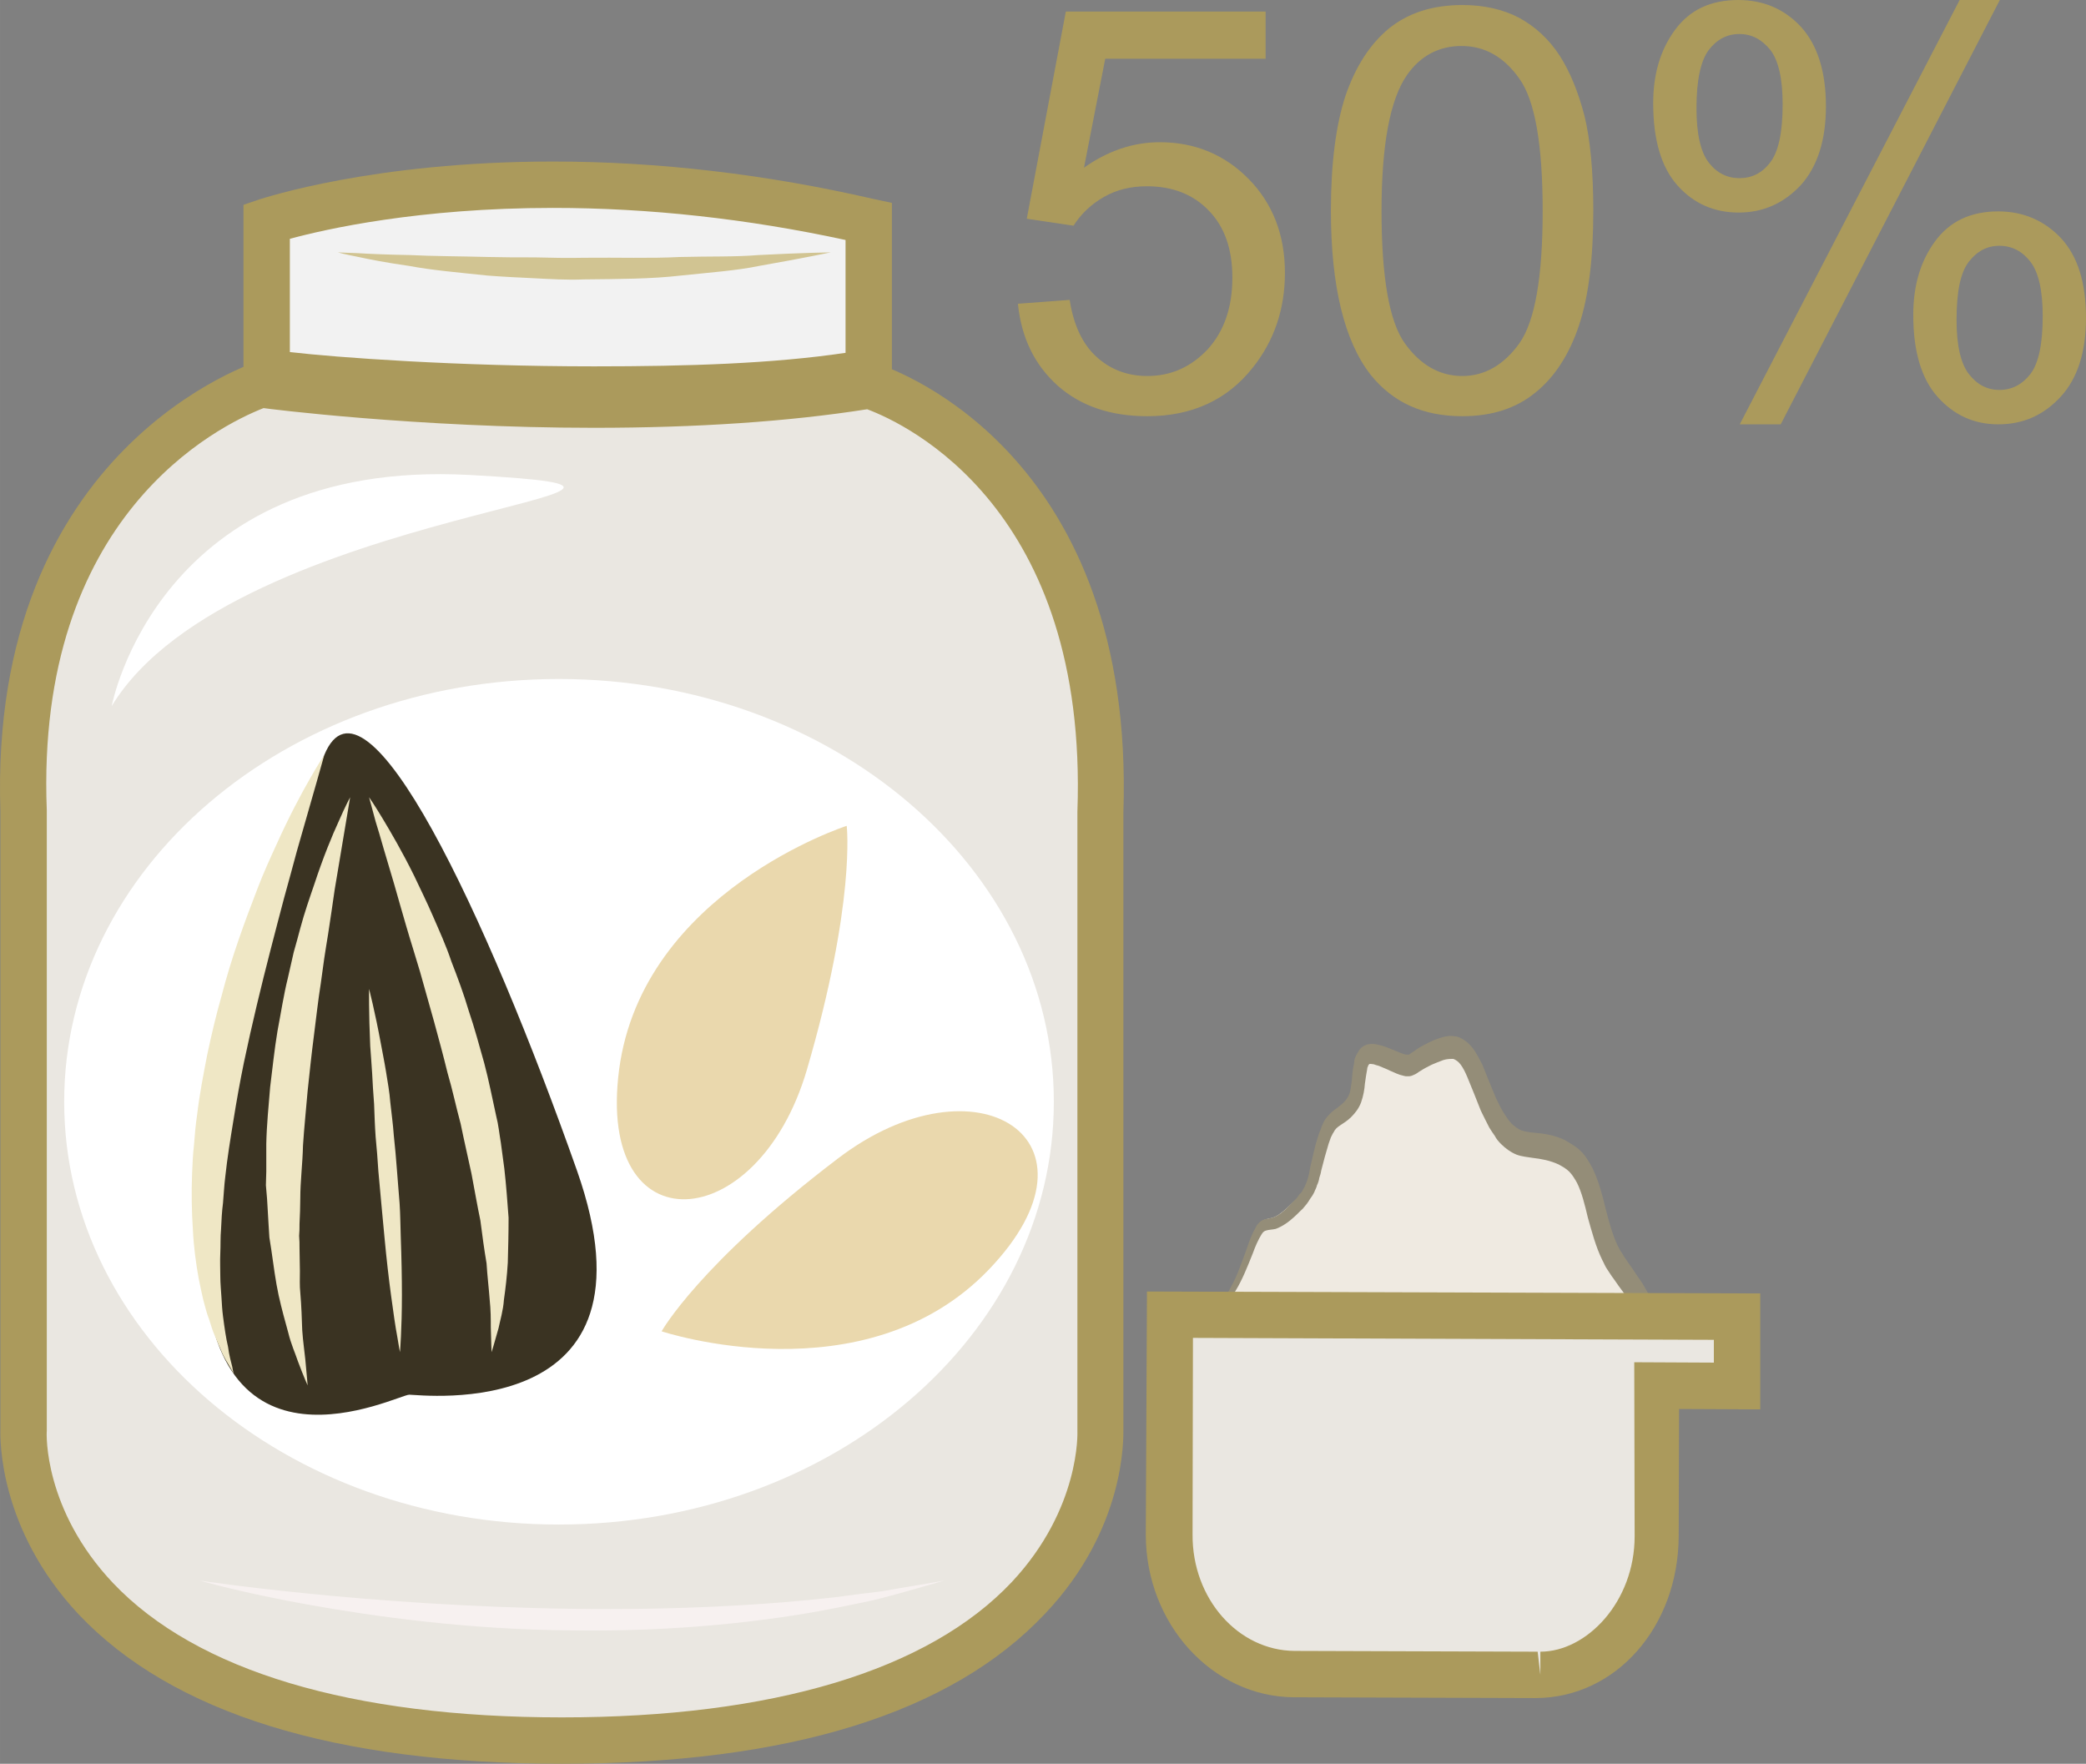 <?xml version="1.0" encoding="UTF-8" standalone="no"?>
<svg
   xmlns:dc="http://purl.org/dc/elements/1.1/"
   xmlns:cc="http://creativecommons.org/ns#"
   xmlns:rdf="http://www.w3.org/1999/02/22-rdf-syntax-ns#"
   xmlns:svg="http://www.w3.org/2000/svg"
   xmlns="http://www.w3.org/2000/svg"
   id="svg53"
   viewBox="0 0 5398.069 4564"
   style="clip-rule:evenodd;fill-rule:evenodd;image-rendering:optimizeQuality;shape-rendering:geometricPrecision;text-rendering:geometricPrecision"
   version="1.1"
   height="45.64mm"
   width="53.981mm"
   xml:space="preserve"><rect x="0" y="0" width="5398.069" height="4564" fill="#808080" stroke="none"/>
 <defs
   id="defs4">
  <style
   id="style2"
   type="text/css">
   <![CDATA[
    .fil11 {fill:#AB9A5C}
    .fil9 {fill:#3A3322;fill-rule:nonzero}
    .fil1 {fill:#948D78;fill-rule:nonzero}
    .fil3 {fill:#AB9A5C;fill-rule:nonzero}
    .fil7 {fill:#D1C492;fill-rule:nonzero}
    .fil8 {fill:#EAD8AD;fill-rule:nonzero}
    .fil2 {fill:#EAE7E1;fill-rule:nonzero}
    .fil10 {fill:#EFE7C5;fill-rule:nonzero}
    .fil0 {fill:#EFEAE1;fill-rule:nonzero}
    .fil4 {fill:#F2F2F2;fill-rule:nonzero}
    .fil5 {fill:#F7F1F0;fill-rule:nonzero}
    .fil6 {fill:white;fill-rule:nonzero}
   ]]>
  </style>
 </defs>
 <g
   transform="translate(-7889.931,-12592)"
   id="Vrstva_x0020_1">
  <g
   id="_667186496">
   <g
   id="g33">
    <path
   style="fill:#efeae1;fill-rule:nonzero"
   id="path7"
   d="m 10986,16158 c 24,-30 104,83 202,123 97,40 126,121 228,73 102,-47 205,-104 256,-100 51,5 71,93 196,70 124,-24 199,-56 259,-184 62,-127 17,-175 -51,-272 -67,-96 -49,-239 -132,-288 -83,-48 -130,8 -185,-96 -55,-104 -60,-208 -144,-176 -83,31 -60,56 -115,31 -56,-24 -79,-32 -89,8 -9,40 0,88 -37,120 -37,32 -31,34 -55,114 -23,80 -21,85 -90,149 -70,64 -55,-14 -97,105 -43,119 -62,127 -105,191 -41,64 -97,76 -70,124 0,0 25,12 29,8 z"
   class="fil0" />
    <path
   style="fill:#efeae1;fill-rule:nonzero"
   id="path9"
   d="m 10996,16138 c 20,0 44,20 78,48 33,28 75,63 119,82 34,13 60,32 83,48 29,21 52,37 82,37 16,0 32,-4 52,-12 19,-10 40,-20 59,-29 86,-41 159,-77 205,-72 22,1 39,16 56,30 25,21 49,43 98,43 11,0 23,-2 37,-5 126,-23 192,-54 249,-174 53,-112 23,-155 -38,-240 l -12,-16 c -32,-45 -44,-97 -57,-147 -15,-61 -29,-113 -71,-137 -29,-18 -53,-20 -76,-23 -40,-5 -77,-9 -115,-80 -15,-29 -27,-59 -37,-85 -28,-70 -43,-101 -87,-84 -31,11 -47,22 -58,29 -9,7 -18,13 -31,13 -9,0 -20,-3 -38,-11 -25,-10 -45,-19 -56,-19 -4,0 -8,0 -12,16 -3,11 -4,22 -5,34 -3,32 -6,67 -38,95 -26,22 -27,25 -39,67 -2,12 -6,24 -11,40 l -5,18 c -19,64 -22,76 -89,137 -29,26 -45,31 -59,34 -8,2 -12,2 -34,65 -33,93 -53,121 -79,157 -8,10 -17,22 -27,37 -16,25 -34,42 -48,55 -26,26 -32,33 -24,49 4,2 9,4 12,5 4,-4 10,-5 16,-5 z m 362,246 c -39,0 -69,-21 -99,-43 -23,-17 -46,-34 -77,-46 -48,-20 -93,-56 -127,-86 -22,-19 -50,-41 -59,-41 0,2 -5,5 -14,5 -10,0 -25,-6 -31,-10 l -4,-2 -3,-4 c -24,-41 1,-64 27,-89 14,-14 30,-29 45,-50 10,-15 18,-28 27,-39 25,-35 43,-61 75,-149 24,-69 31,-80 56,-85 8,-1 20,-3 45,-26 61,-55 62,-62 80,-123 l 6,-19 c 4,-15 8,-28 10,-38 12,-44 16,-55 49,-83 22,-19 24,-46 27,-74 2,-13 3,-26 6,-39 2,-9 9,-39 41,-39 17,0 38,9 68,22 13,6 21,8 26,8 3,0 6,-2 15,-8 11,-7 29,-19 63,-32 12,-5 23,-7 33,-7 50,0 70,50 93,108 10,25 21,54 36,82 30,57 55,60 91,64 24,3 54,6 89,27 51,30 68,91 84,155 12,48 24,97 52,137 l 12,17 c 61,85 102,142 41,270 -62,130 -139,166 -271,191 -15,3 -29,4 -42,4 -60,0 -92,-27 -118,-49 -14,-13 -26,-23 -40,-24 -37,-3 -110,33 -188,70 -20,9 -40,19 -60,29 -23,10 -44,16 -64,16 z"
   class="fil0" />
    <path
   style="fill:#948d78;fill-rule:nonzero"
   id="path11"
   d="m 10986,16158 c 0,-1 0,1 -4,1 -5,-1 -11,-3 -25,-9 -2,-3 -6,-10 -8,-21 -4,-11 1,-28 11,-40 8,-13 20,-26 32,-42 13,-16 24,-38 39,-58 15,-21 32,-42 46,-70 15,-27 26,-60 39,-95 6,-18 12,-36 23,-55 2,-5 6,-10 10,-14 4,-4 9,-6 14,-8 10,-2 17,-3 23,-5 13,-5 27,-16 39,-29 7,-7 14,-14 20,-20 l 8,-11 6,-6 3,-6 c 10,-17 15,-35 19,-60 6,-24 11,-51 19,-75 2,-6 4,-13 7,-19 2,-7 5,-14 8,-20 7,-14 20,-26 28,-32 9,-6 17,-13 24,-19 6,-6 11,-13 15,-23 3,-8 4,-20 6,-33 1,-13 2,-29 6,-46 0,-4 1,-9 2,-13 3,-5 4,-10 8,-15 5,-11 14,-17 23,-20 9,-2 16,-2 22,-1 7,1 13,3 18,4 22,7 45,19 61,23 h 2 c 1,0 2,0 2,0 2,0 3,0 4,0 2,-1 8,-6 12,-8 10,-8 21,-14 33,-20 11,-6 22,-11 35,-15 6,-2 13,-4 20,-5 7,-1 15,0 23,1 15,4 30,15 41,29 11,14 18,29 26,44 12,30 23,58 35,86 12,26 26,51 41,67 8,7 15,13 25,17 9,3 20,5 32,6 25,2 54,6 80,19 12,7 27,15 40,27 13,12 23,29 32,46 17,35 26,72 34,105 9,35 18,68 31,95 4,7 6,13 11,19 3,6 7,12 12,19 10,14 19,27 28,41 10,13 19,28 28,45 9,17 17,36 22,59 4,23 3,48 0,69 -2,11 -4,21 -7,31 -3,10 -6,18 -9,28 -7,18 -15,34 -23,48 -9,15 -16,31 -27,44 l -14,21 c -4,6 -11,12 -16,18 l -16,17 c -6,4 -13,8 -19,13 -48,35 -99,48 -146,58 -24,5 -49,10 -73,9 -26,0 -51,-6 -74,-19 -24,-13 -43,-34 -60,-47 -8,-6 -15,-9 -23,-10 -10,1 -19,0 -28,2 -40,9 -79,27 -117,43 -37,16 -73,32 -107,47 -18,8 -36,13 -55,13 -19,1 -37,-4 -53,-13 -31,-17 -57,-40 -82,-57 -13,-8 -26,-15 -37,-21 -13,-6 -25,-13 -37,-19 -22,-14 -42,-30 -59,-44 -34,-29 -60,-55 -79,-68 -9,-6 -17,-8 -22,-7 -6,1 -8,4 -8,4 0,0 2,-3 8,-5 5,-2 13,1 23,6 20,11 46,35 82,60 18,14 37,27 59,39 12,6 24,11 37,16 13,6 26,12 39,20 27,15 53,37 83,51 29,14 61,9 94,-6 34,-17 68,-35 106,-54 36,-18 75,-38 119,-50 11,-3 23,-4 35,-4 14,0 27,6 39,14 22,16 38,33 56,42 19,9 40,14 61,14 21,0 43,-6 66,-11 46,-11 93,-26 132,-56 6,-5 11,-8 15,-12 l 14,-15 c 4,-5 9,-8 13,-14 l 12,-18 c 8,-10 14,-25 22,-37 7,-14 14,-28 19,-42 2,-7 5,-14 7,-21 2,-7 3,-14 5,-21 1,-14 1,-26 -1,-39 -5,-24 -21,-51 -38,-76 -10,-13 -19,-26 -28,-39 -5,-6 -10,-15 -15,-22 -6,-8 -9,-17 -14,-26 -17,-35 -27,-74 -37,-109 -8,-34 -16,-66 -28,-90 -6,-11 -13,-22 -20,-29 -8,-8 -17,-13 -28,-19 -22,-10 -43,-14 -68,-17 -12,-2 -26,-3 -40,-8 -15,-6 -29,-16 -41,-28 -6,-6 -12,-13 -16,-21 -5,-7 -9,-13 -14,-21 -8,-15 -15,-30 -22,-44 -12,-30 -24,-61 -35,-87 -5,-12 -11,-24 -17,-32 -6,-8 -12,-12 -19,-15 -8,0 -16,0 -26,3 -9,3 -20,8 -30,12 -10,5 -20,10 -29,16 -6,3 -10,8 -19,11 -4,2 -8,3 -12,3 h -7 l -5,-1 -11,-3 -8,-3 c -6,-3 -12,-5 -16,-7 -10,-5 -21,-9 -30,-13 -5,-1 -10,-3 -13,-4 -5,-1 -9,-1 -11,-1 -1,1 -2,2 -3,3 0,0 0,1 -1,3 -1,2 -2,4 -2,7 -2,10 -4,24 -6,38 -1,15 -4,32 -10,49 -6,16 -16,28 -26,38 -9,9 -19,15 -28,21 -9,6 -13,10 -17,18 -3,4 -4,8 -7,13 -2,6 -4,11 -6,17 -7,23 -13,45 -19,69 -1,7 -3,13 -5,19 -1,7 -3,13 -6,19 -1,6 -5,12 -7,18 -3,6 -6,11 -10,16 l -5,8 -5,7 -10,12 c -8,7 -14,14 -22,21 -14,13 -31,25 -48,31 -9,2 -18,2 -24,4 -5,1 -9,4 -13,11 -8,13 -16,31 -22,48 -14,35 -27,68 -44,96 -16,27 -34,49 -49,67 -17,20 -29,39 -42,56 -14,15 -26,27 -35,39 -9,11 -14,24 -12,35 2,11 6,18 8,22 12,6 19,8 24,9 4,0 4,-2 4,-1 z"
   class="fil1" />
    <path
   style="fill:#eae7e1;fill-rule:nonzero"
   id="path13"
   d="m 10737,14692 c 31,-824 -479,-1064 -599,-1103 v 1 c -689,112 -1558,0 -1558,0 v -8 c 0,0 -659,196 -630,1110 v 1599 c 0,0 -47,805 1394,805 1441,0 1393,-805 1393,-805 z"
   class="fil2" />
    <path
   style="fill:#ab9a5c;fill-rule:nonzero"
   id="path15"
   d="m 8572,13648 c -117,46 -591,278 -561,1041 v 1603 3 c -1,7 -8,204 172,394 216,227 617,347 1161,347 545,0 948,-121 1164,-350 179,-191 170,-390 170,-391 v -4 -1599 c 28,-782 -440,-1002 -544,-1041 -204,32 -441,48 -707,48 -459,0 -851,-50 -855,-51 z m 772,3508 c -588,0 -1009,-131 -1251,-387 -206,-220 -203,-453 -202,-479 v -1598 c -32,-947 665,-1165 672,-1167 l 77,-23 v 34 c 120,13 433,43 787,43 244,0 462,-14 651,-41 v -32 l 79,26 c 69,22 670,247 640,1162 v 1596 c 0,26 5,259 -203,478 -242,257 -662,388 -1250,388 z"
   class="fil3" />
    <path
   style="fill:#f2f2f2;fill-rule:nonzero"
   id="path17"
   d="m 8580,13165 v 385 6 c 0,0 869,113 1558,0 v 0 -391 c -929,-213 -1558,0 -1558,0 z"
   class="fil4" />
    <path
   style="fill:#ab9a5c;fill-rule:nonzero"
   id="path19"
   d="m 8640,13503 c 120,14 433,37 787,37 h 1 c 243,0 461,-7 650,-35 v -292 c -254,-55 -509,-83 -757,-83 -347,0 -589,55 -681,80 z m 788,157 h -1 c -459,0 -851,-47 -855,-48 l -52,-3 v -487 l 41,-14 c 11,-3 294,-98 760,-98 273,0 552,33 830,97 l 47,10 v 490 l -50,5 c -207,34 -449,48 -720,48 z"
   class="fil3" />
    <path
   style="fill:#f7f1f0;fill-rule:nonzero"
   id="path21"
   d="m 10333,16682 c 0,0 -26,8 -73,21 -24,7 -53,15 -87,24 -34,9 -73,16 -116,25 -173,35 -417,63 -687,59 -269,-2 -511,-36 -684,-67 -173,-31 -279,-62 -279,-62 0,0 432,66 964,73 267,4 508,-10 681,-30 44,-6 83,-11 118,-15 34,-6 63,-11 88,-15 48,-8 75,-13 75,-13 z"
   class="fil5" />
    <path
   style="fill:#ffffff;fill-rule:nonzero"
   id="path23"
   d="m 8179,14419 c 0,0 120,-641 925,-598 805,44 -609,77 -925,598 z"
   class="fil6" />
    <path
   style="fill:#d1c492;fill-rule:nonzero"
   id="path25"
   d="m 10040,13245 c 0,0 -71,15 -185,35 -57,12 -127,17 -203,25 -77,9 -162,9 -250,10 -45,2 -89,-1 -130,-3 -42,-2 -83,-4 -121,-7 -76,-8 -145,-14 -203,-25 -57,-8 -103,-17 -135,-24 -32,-6 -49,-11 -49,-11 0,0 18,1 50,2 32,2 79,4 137,5 58,3 127,3 203,5 38,1 78,1 120,1 41,1 84,2 128,1 87,-1 171,2 247,-2 76,-2 145,0 203,-5 115,-6 188,-7 188,-7 z"
   class="fil7" />
    <path
   style="fill:#eae7e1;fill-rule:nonzero"
   id="path27"
   d="m 12386,15998 h -210 l -275,-1 -984,-3 -2,569 c 0,199 145,360 324,360 l 623,3 c 180,1 311,-160 312,-359 l 1,-389 h 211 z"
   class="fil2" />
    <path
   style="fill:#ab9a5c;fill-rule:nonzero"
   id="path29"
   d="m 10977,16054 -1,509 c -1,166 118,300 264,301 l 629,2 7,60 v -60 c 120,0 244,-129 244,-299 l -1,-450 206,1 v -59 z m 886,932 h -1 l -623,-2 c -212,-1 -384,-190 -384,-421 l 3,-629 1587,5 v 300 l -210,-1 -1,329 c -1,235 -163,419 -371,419 z"
   class="fil3" />
    <path
   style="fill:#ffffff;fill-rule:nonzero"
   id="path31"
   d="m 10617,15443 c 0,604 -573,1094 -1281,1094 -707,0 -1280,-490 -1280,-1094 0,-604 573,-1094 1280,-1094 708,0 1281,490 1281,1094 z"
   class="fil6" />
   </g>
   <path
   style="fill:#ead8ad;fill-rule:nonzero"
   id="path35"
   d="m 10081,14729 c 0,0 -528,170 -589,631 -60,461 359,433 486,0 127,-434 103,-631 103,-631 z"
   class="fil8" />
   <path
   style="fill:#ead8ad;fill-rule:nonzero"
   id="path37"
   d="m 9602,16037 c 0,0 526,175 847,-160 322,-336 -32,-561 -391,-287 -359,273 -456,447 -456,447 z"
   class="fil8" />
   <path
   style="fill:#3a3322;fill-rule:nonzero"
   id="path39"
   d="m 8729,14546 c 0,0 -318,653 -312,1282 6,630 501,373 532,373 30,0 666,79 434,-580 -233,-660 -548,-1333 -654,-1075 z"
   class="fil9" />
   <path
   style="fill:#efe7c5;fill-rule:nonzero"
   id="path41"
   d="m 8796,14655 c 0,0 -16,96 -40,239 -5,36 -11,75 -17,115 -3,20 -7,41 -10,63 -3,21 -6,43 -9,65 -7,44 -12,90 -18,137 -6,46 -11,94 -16,141 -4,47 -9,95 -12,141 -1,47 -7,93 -7,137 0,22 -1,44 -2,66 0,10 0,21 -1,31 1,11 1,21 1,31 0,21 1,40 1,60 0,19 -1,38 1,56 3,35 4,68 5,97 2,30 6,55 8,76 4,42 6,67 6,67 0,0 -10,-22 -25,-62 -7,-21 -18,-45 -25,-74 -8,-29 -17,-61 -25,-97 -8,-37 -13,-76 -19,-118 -2,-11 -3,-21 -5,-32 -1,-11 -1,-22 -2,-32 -1,-23 -3,-46 -4,-68 -1,-12 -2,-24 -3,-35 0,-12 1,-24 1,-35 0,-24 0,-48 0,-72 1,-49 6,-98 10,-147 6,-48 11,-97 19,-145 9,-47 16,-94 27,-138 5,-22 10,-45 15,-66 6,-22 12,-42 17,-62 11,-41 24,-78 36,-113 23,-70 46,-126 64,-165 17,-39 29,-61 29,-61 z"
   class="fil10" />
   <path
   style="fill:#efe7c5;fill-rule:nonzero"
   id="path43"
   d="m 8845,14655 c 0,0 14,20 35,55 21,35 51,86 82,149 15,32 32,66 48,103 16,37 34,76 48,118 16,41 32,84 45,128 15,44 27,89 40,135 12,45 21,92 31,137 6,23 8,46 12,69 3,22 6,44 9,67 5,44 8,87 11,127 0,41 -1,80 -2,116 -2,35 -6,68 -10,96 -2,29 -10,54 -14,74 -11,40 -18,62 -18,62 0,0 -1,-24 -2,-64 0,-21 0,-45 -3,-73 -2,-28 -6,-60 -8,-93 -6,-35 -11,-72 -16,-111 -8,-38 -15,-79 -23,-121 -9,-42 -19,-85 -28,-129 -12,-44 -21,-88 -34,-132 -11,-45 -23,-89 -35,-133 -6,-22 -12,-43 -18,-64 -6,-22 -12,-43 -18,-64 -12,-41 -25,-81 -36,-119 -11,-39 -22,-75 -31,-108 -10,-33 -19,-64 -27,-91 -8,-28 -15,-52 -21,-71 -11,-40 -17,-63 -17,-63 z"
   class="fil10" />
   <path
   style="fill:#efe7c5;fill-rule:nonzero"
   id="path45"
   d="m 8925,16091 c 0,0 -3,-14 -7,-40 -5,-26 -10,-62 -16,-106 -6,-44 -12,-96 -17,-150 -5,-56 -11,-114 -16,-173 -2,-30 -4,-59 -7,-88 -2,-28 -3,-57 -4,-85 -2,-28 -4,-54 -5,-79 -2,-25 -3,-49 -5,-71 -4,-88 -3,-148 -3,-148 0,0 15,57 31,144 4,22 9,46 13,71 4,25 9,52 11,79 3,28 7,56 9,85 3,29 6,59 8,88 2,30 5,59 7,88 2,29 2,58 3,86 2,55 3,107 3,151 0,89 -5,148 -5,148 z"
   class="fil10" />
   <path
   style="fill:#efe7c5;fill-rule:nonzero"
   id="path47"
   d="m 8729,14546 c 0,0 -28,100 -71,249 -10,37 -21,78 -33,121 -11,42 -23,87 -35,134 -24,93 -48,192 -69,292 -10,49 -19,99 -27,149 -8,49 -16,98 -21,145 -3,23 -4,47 -6,69 -3,23 -4,45 -5,67 -2,22 -1,43 -2,63 -1,21 0,40 0,59 0,19 2,38 3,55 1,17 2,34 4,49 4,31 8,58 13,79 3,23 8,40 11,52 2,12 4,18 4,18 0,0 -3,-5 -9,-16 -6,-11 -17,-26 -25,-47 -5,-11 -10,-23 -15,-35 -6,-13 -10,-28 -15,-43 -6,-15 -10,-32 -15,-50 -4,-17 -8,-36 -12,-56 -7,-39 -13,-82 -15,-127 -3,-46 -4,-94 -2,-144 1,-24 2,-50 5,-75 2,-26 4,-51 8,-77 6,-52 16,-103 26,-155 11,-52 23,-103 37,-152 13,-50 28,-99 44,-145 16,-47 33,-91 49,-133 16,-42 34,-81 50,-116 32,-71 63,-129 86,-169 22,-39 37,-61 37,-61 z"
   class="fil10" />
  </g>
  <path
   style="fill:#ab9a5c"
   id="path50"
   d="m 10524,13378 134,-10 c 10,65 33,114 69,147 36,33 80,50 132,50 62,0 114,-24 157,-70 42,-47 63,-108 63,-185 0,-73 -20,-131 -61,-173 -40,-42 -94,-63 -160,-63 -42,0 -79,9 -112,28 -33,19 -59,44 -78,74 l -121,-18 101,-536 h 517 v 122 h -415 l -55,282 c 62,-44 128,-66 196,-66 91,0 168,32 230,95 62,63 94,144 94,243 0,94 -28,176 -83,245 -66,84 -158,126 -273,126 -95,0 -172,-26 -232,-79 -60,-54 -94,-124 -103,-212 z m 810,-241 c 0,-123 13,-222 38,-298 26,-75 63,-133 113,-174 50,-40 113,-60 189,-60 56,0 105,11 147,33 42,23 77,55 105,98 27,42 48,94 64,155 15,61 23,143 23,246 0,123 -12,222 -37,297 -25,75 -63,134 -113,174 -50,41 -113,61 -189,61 -101,0 -179,-35 -237,-107 -68,-87 -103,-229 -103,-425 z m 131,1 c 0,171 20,286 60,342 40,56 90,85 149,85 58,0 108,-29 148,-85 40,-57 60,-171 60,-342 0,-172 -20,-286 -60,-342 -40,-57 -90,-85 -150,-85 -58,0 -106,25 -141,75 -44,63 -66,181 -66,352 z m 703,-279 c 0,-74 18,-137 56,-189 38,-52 92,-78 164,-78 65,0 119,23 162,69 43,47 65,116 65,206 0,88 -22,156 -65,204 -44,47 -97,71 -161,71 -63,0 -116,-23 -158,-70 -42,-47 -63,-118 -63,-213 z m 223,-179 c -32,0 -58,14 -79,41 -21,28 -32,78 -32,151 0,67 11,114 32,141 21,27 48,40 79,40 32,0 59,-13 80,-41 21,-27 32,-77 32,-150 0,-67 -11,-114 -32,-141 -22,-27 -48,-41 -80,-41 z m 1,1010 569,-1098 h 104 l -567,1098 z m 449,-283 c 0,-75 18,-138 56,-190 38,-52 92,-78 164,-78 65,0 120,24 163,70 43,47 64,115 64,206 0,88 -22,156 -65,203 -44,48 -97,72 -162,72 -63,0 -115,-24 -157,-71 -42,-47 -63,-118 -63,-212 z m 223,-179 c -32,0 -58,14 -79,41 -22,28 -32,78 -32,151 0,66 11,113 32,140 21,27 47,41 79,41 32,0 59,-14 80,-41 21,-27 32,-77 32,-150 0,-67 -11,-114 -32,-141 -21,-27 -48,-41 -80,-41 z"
   class="fil11" />
 </g>
</svg>